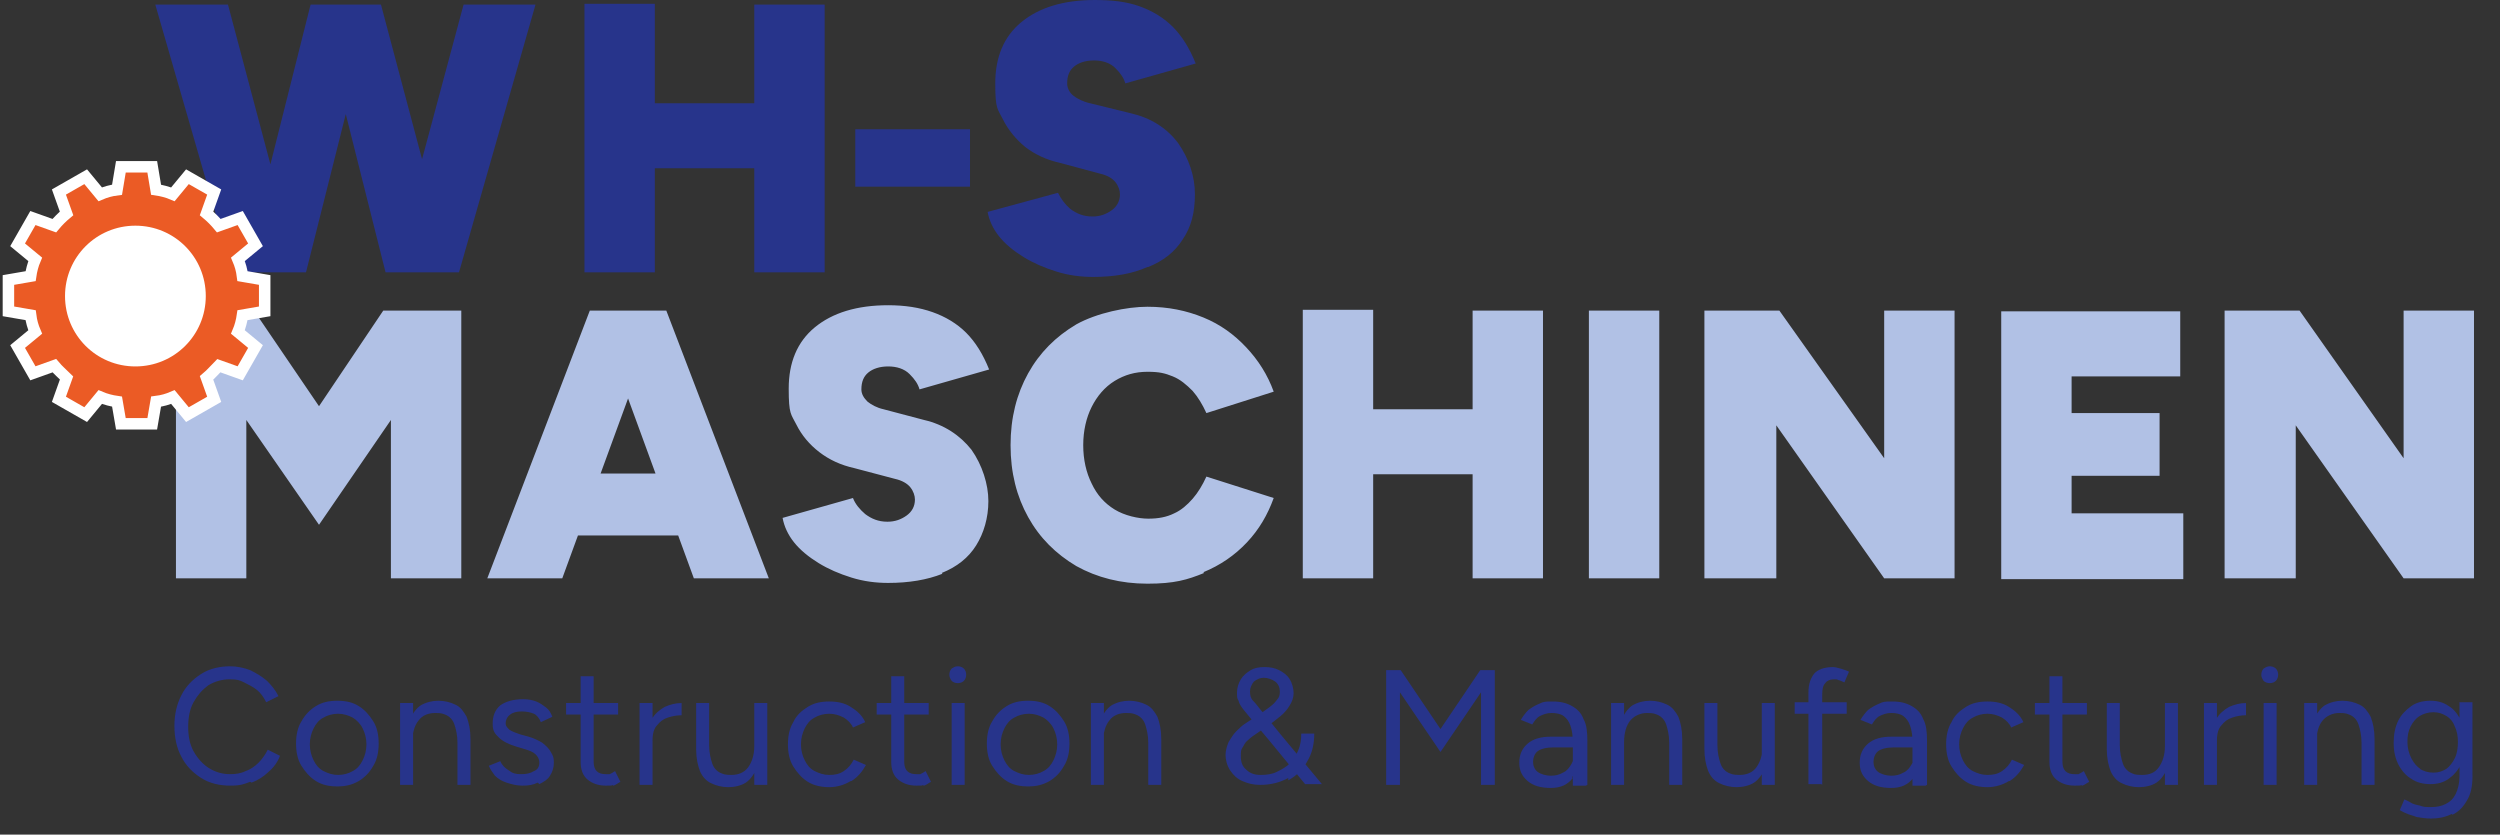 <?xml version="1.0" encoding="UTF-8"?>
<svg id="Ebene_1" xmlns="http://www.w3.org/2000/svg" xmlns:xlink="http://www.w3.org/1999/xlink" version="1.1" viewBox="0 0 326.8 109.1">
  <rect x="0" y="0" width="326.8" height="109.1" fill="#333333" stroke="none"/>
  <!-- Generator: Adobe Illustrator 29.2.1, SVG Export Plug-In . SVG Version: 2.1.0 Build 116)  -->
  <defs>
    <style>
      .st0, .st1 {
        fill: none;
      }

      .st2 {
        fill: #b1c1e5;
      }

      .st3 {
        fill: #fff;
      }

      .st1 {
        stroke: #fff;
        stroke-miterlimit: 10;
        stroke-width: 1.5px;
      }

      .st4 {
        fill: #27348b;
      }

      .st5 {
        clip-path: url(#clippath);
      }

      .st6 {
        fill: #eb5b25;
      }
    </style>
    <clipPath id="clippath">
      <rect class="st0" width="326.8" height="109.1"/>
    </clipPath>
  </defs>
  <path class="st4" d="M32.9,102.3c.8-.3,1.6-.8,2.2-1.4.7-.6,1.2-1.3,1.5-2.1l-1.6-.8c-.3.6-.7,1.2-1.2,1.7-.5.5-1.1.9-1.7,1.1-.6.3-1.3.4-2,.4-1.1,0-2-.3-2.8-.8-.8-.5-1.5-1.3-2-2.2-.5-.9-.7-2-.7-3.2s.2-2.3.7-3.2c.5-.9,1.1-1.6,1.9-2.2.8-.5,1.8-.8,2.8-.8s1.3.1,1.9.4c.6.3,1.2.6,1.7,1,.5.4.9,1,1.2,1.6l1.6-.8c-.4-.8-.9-1.4-1.5-2-.7-.6-1.4-1-2.2-1.4-.8-.3-1.7-.5-2.6-.5-1.4,0-2.7.3-3.8,1-1.1.7-2,1.6-2.6,2.8-.6,1.2-.9,2.5-.9,4s.3,2.9.9,4c.6,1.2,1.5,2.1,2.6,2.8,1.1.7,2.4,1,3.8,1s1.8-.2,2.6-.5h0ZM46.9,102.1c.8-.5,1.4-1.1,1.9-2,.5-.8.7-1.8.7-2.9s-.2-2.1-.7-2.9c-.5-.8-1.1-1.5-1.9-2-.8-.5-1.7-.7-2.8-.7s-2,.2-2.8.7c-.8.5-1.4,1.1-1.9,2-.5.8-.7,1.8-.7,2.9s.2,2.1.7,2.9c.5.8,1.1,1.5,1.9,2,.8.5,1.7.7,2.8.7s1.9-.2,2.8-.7h0ZM42.3,100.8c-.6-.3-1-.8-1.3-1.4-.3-.6-.5-1.3-.5-2.1s.2-1.5.5-2.1c.3-.6.7-1.1,1.3-1.4.5-.3,1.2-.5,1.9-.5s1.3.2,1.9.5c.5.3,1,.8,1.3,1.4.3.6.5,1.3.5,2.1s-.2,1.5-.5,2.1c-.3.6-.7,1.1-1.3,1.4-.5.3-1.2.5-1.9.5s-1.3-.2-1.9-.5h0ZM54,102.6v-10.7h-1.7v10.7h1.7ZM61.5,102.6v-5.5h-1.7v5.5h1.7ZM61.5,97.1v-.5c0-1.2-.2-2.1-.5-2.9-.4-.7-.8-1.3-1.5-1.6-.6-.3-1.4-.5-2.2-.5s-1.6.2-2.3.6c-.6.4-1.1,1.1-1.4,1.9-.3.8-.5,1.8-.5,2.9h.8c0-1.2.3-2.2.8-2.8.5-.7,1.3-1,2.2-1s1,.1,1.5.3c.4.2.8.6,1,1.2.2.6.4,1.4.4,2.4h1.7ZM70.5,102.5c.6-.3,1.1-.6,1.4-1.1s.5-1,.5-1.7-.1-.9-.4-1.4c-.2-.4-.6-.8-1.1-1.2-.5-.3-1.1-.6-1.8-.8l-1.1-.3c-.6-.2-1.1-.4-1.4-.6-.3-.3-.5-.5-.5-.8,0-.5.2-.9.6-1.2.4-.3.9-.4,1.5-.4s1.1.1,1.6.3c.4.2.7.6.9,1.1l1.5-.7c-.2-.5-.4-.9-.8-1.2-.4-.3-.8-.6-1.3-.8-.5-.2-1.1-.3-1.7-.3-1.3,0-2.3.3-3,.8-.7.6-1,1.4-1,2.4s.3,1.3.8,1.8c.5.5,1.3.9,2.3,1.2l1,.3c.7.2,1.2.4,1.5.7.3.3.5.6.5,1.1s-.2.9-.7,1.1c-.5.3-1,.4-1.7.4s-1.1-.1-1.6-.5c-.5-.3-.9-.7-1.1-1.2l-1.5.6c.2.5.5.9.8,1.3.4.4.9.7,1.5.9.6.2,1.3.4,2.1.4s1.4-.1,2-.4h0ZM80.1,102.7c.3,0,.6-.3,1-.5l-.7-1.4c-.3.2-.5.3-.7.4-.2,0-.3,0-.5,0-.5,0-.9-.1-1.2-.4-.3-.3-.4-.7-.4-1.3v-11.1h-1.7v11.2c0,1,.3,1.8.9,2.3.6.5,1.4.8,2.4.8s.6,0,.9-.1h0ZM80.8,93.4v-1.5h-6.8v1.5h6.8ZM85.3,96.7c0-.8.2-1.5.6-1.9.4-.5.8-.8,1.4-1,.6-.2,1.2-.3,1.8-.3v-1.6c-.8,0-1.5.2-2.2.5-.7.4-1.3.9-1.7,1.6-.4.7-.7,1.7-.7,2.8h.8ZM85.3,102.6v-10.7h-1.7v10.7h1.7ZM100.3,102.6v-10.7h-1.7v10.7h1.7ZM92.7,97.4v-5.5h-1.7v5.5h1.7ZM91,97.4v.5c0,1.2.2,2.1.5,2.9.3.7.8,1.3,1.5,1.6.6.3,1.4.5,2.2.5s1.7-.2,2.3-.6c.6-.4,1.1-1.1,1.4-1.9.3-.8.5-1.8.5-2.9h-.8c0,1.2-.3,2.1-.8,2.8-.5.7-1.3,1-2.2,1s-1-.1-1.5-.3c-.4-.2-.8-.6-1-1.2-.2-.6-.4-1.4-.4-2.4h-1.7ZM111.3,102.1c.8-.5,1.4-1.2,1.9-2.1l-1.6-.7c-.3.6-.7,1.1-1.3,1.5-.6.4-1.2.5-1.9.5s-1.3-.2-1.9-.5c-.6-.3-1-.8-1.3-1.4-.3-.6-.5-1.3-.5-2.1s.2-1.5.5-2.1c.3-.6.7-1.1,1.3-1.4.5-.3,1.2-.5,1.9-.5s1.3.2,1.9.5c.5.3,1,.8,1.2,1.3l1.6-.7c-.4-.9-1.1-1.5-1.9-2s-1.7-.7-2.8-.7-2,.2-2.8.7c-.8.5-1.5,1.1-1.9,2-.5.8-.7,1.8-.7,2.9s.2,2.1.7,2.9c.5.8,1.1,1.5,1.9,2,.8.5,1.8.7,2.8.7s2-.3,2.8-.8h0ZM120.7,102.7c.3,0,.6-.3,1-.5l-.7-1.4c-.3.2-.5.3-.7.4-.2,0-.3,0-.5,0-.5,0-.9-.1-1.2-.4-.3-.3-.4-.7-.4-1.3v-11.1h-1.7v11.2c0,1,.3,1.8.9,2.3.6.5,1.4.8,2.4.8s.6,0,.9-.1h0ZM121.4,93.4v-1.5h-6.8v1.5h6.8ZM126.1,102.6v-10.7h-1.7v10.7h1.7ZM126,89c.2-.2.3-.5.3-.8s-.1-.6-.3-.8c-.2-.2-.5-.3-.8-.3s-.5.1-.8.3c-.2.2-.3.5-.3.8s.1.5.3.8c.2.2.5.3.8.3s.6-.1.8-.3h0ZM137.2,102.1c.8-.5,1.4-1.1,1.9-2,.5-.8.7-1.8.7-2.9s-.2-2.1-.7-2.9c-.5-.8-1.1-1.5-1.9-2-.8-.5-1.7-.7-2.8-.7s-2,.2-2.8.7c-.8.5-1.4,1.1-1.9,2-.5.8-.7,1.8-.7,2.9s.2,2.1.7,2.9c.5.8,1.1,1.5,1.9,2,.8.5,1.7.7,2.8.7s1.9-.2,2.8-.7h0ZM132.6,100.8c-.6-.3-1-.8-1.3-1.4-.3-.6-.5-1.3-.5-2.1s.2-1.5.5-2.1c.3-.6.7-1.1,1.3-1.4.5-.3,1.2-.5,1.9-.5s1.3.2,1.9.5c.5.3,1,.8,1.3,1.4.3.6.5,1.3.5,2.1s-.2,1.5-.5,2.1c-.3.6-.7,1.1-1.3,1.4-.5.3-1.2.5-1.9.5s-1.3-.2-1.9-.5h0ZM144.3,102.6v-10.7h-1.7v10.7h1.7ZM151.8,102.6v-5.5h-1.7v5.5h1.7ZM151.8,97.1v-.5c0-1.2-.2-2.1-.5-2.9-.4-.7-.8-1.3-1.5-1.6-.6-.3-1.4-.5-2.2-.5s-1.6.2-2.3.6c-.6.4-1.1,1.1-1.4,1.9-.3.8-.5,1.8-.5,2.9h.8c0-1.2.3-2.2.8-2.8.5-.7,1.3-1,2.2-1s1,.1,1.5.3c.4.2.8.6,1,1.2.2.6.4,1.4.4,2.4h1.7ZM168.4,102c1.1-.6,1.9-1.4,2.5-2.5.6-1,.9-2.2.9-3.6h-1.7c0,.8-.1,1.5-.4,2.2-.3.7-.6,1.2-1.1,1.7-.5.5-1.1.8-1.7,1.1-.6.3-1.3.4-2.1.4s-1.4-.2-1.9-.7c-.5-.4-.7-1-.7-1.7s0-.9.3-1.3c.2-.4.4-.7.7-.9.3-.3.6-.5.9-.7l1.6-1.1c.6-.4,1.2-.9,1.7-1.3.5-.4.9-.9,1.2-1.4.3-.5.5-1,.5-1.6s-.2-1.3-.5-1.8c-.3-.5-.8-.9-1.4-1.2-.6-.3-1.2-.4-1.9-.4s-1.3.1-1.8.4c-.5.3-1,.7-1.3,1.2-.3.5-.5,1.1-.5,1.7s0,.8.2,1.1c.1.4.3.7.6,1.1.3.4.6.7.9,1.1l2.6,3.1,4.6,5.6h2.2l-5.4-6.5-2.6-3.2c-.4-.5-.7-.9-1-1.2-.3-.3-.4-.7-.4-1.2s.2-.9.5-1.3c.4-.3.8-.5,1.3-.5s1.1.2,1.5.5c.4.3.6.8.6,1.3s-.1.8-.4,1.1c-.2.3-.5.6-.9.9-.4.3-.7.5-1.1.8l-2,1.3c-.5.3-.9.7-1.3,1.1-.4.4-.7.9-1,1.4-.2.5-.4,1.1-.4,1.7s.2,1.4.6,2c.4.6.9,1.1,1.6,1.4.7.3,1.4.5,2.3.5,1.4,0,2.6-.3,3.7-.9h0ZM183,102.6v-12.1l5.3,7.8,5.3-7.8v12.1h1.8v-15h-1.9l-5.2,7.7-5.2-7.7h-1.9v15h1.8ZM207.5,102.6v-5.8c0-1.1-.1-2.1-.5-2.8-.3-.8-.8-1.3-1.5-1.7-.7-.4-1.5-.6-2.5-.6s-1.2,0-1.8.3c-.5.2-1,.5-1.4.8-.4.4-.7.8-1,1.3l1.5.6c.3-.5.6-.9,1-1.1.4-.2.9-.4,1.5-.4s1.2.1,1.6.4c.4.3.7.7.9,1.3.2.6.3,1.3.3,2.1v5.7h1.7ZM205.5,101.6c.7-.9,1-2,1-3.5h-.7c0,.7-.1,1.3-.4,1.8-.3.5-.6.9-1.1,1.1-.5.3-1,.4-1.6.4s-1.3-.2-1.7-.5c-.4-.3-.6-.8-.6-1.3s.2-1.1.6-1.4c.4-.3,1.1-.5,2.1-.5h2.7v-1.4h-3.1c-1.3,0-2.3.3-3,.9-.7.6-1.1,1.4-1.1,2.5s.4,1.8,1.1,2.4c.7.6,1.7.9,3,.9s2.2-.4,2.9-1.3h0ZM212.3,102.6v-10.7h-1.7v10.7h1.7ZM219.9,102.6v-5.5h-1.7v5.5h1.7ZM219.9,97.1v-.5c0-1.2-.2-2.1-.5-2.9-.4-.7-.8-1.3-1.5-1.6-.6-.3-1.4-.5-2.2-.5s-1.6.2-2.3.6c-.6.4-1.1,1.1-1.4,1.9-.3.8-.5,1.8-.5,2.9h.8c0-1.2.3-2.2.8-2.8s1.3-1,2.2-1,1,.1,1.5.3c.4.2.8.6,1,1.2.2.6.4,1.4.4,2.4h1.7ZM232,102.6v-10.7h-1.7v10.7h1.7ZM224.5,97.4v-5.5h-1.7v5.5h1.7ZM222.8,97.4v.5c0,1.2.2,2.1.5,2.9.3.7.8,1.3,1.5,1.6.6.3,1.4.5,2.2.5s1.7-.2,2.3-.6c.6-.4,1.1-1.1,1.4-1.9.3-.8.5-1.8.5-2.9h-.8c0,1.2-.3,2.1-.8,2.8-.5.7-1.3,1-2.2,1s-1-.1-1.5-.3c-.4-.2-.8-.6-1-1.2-.2-.6-.4-1.4-.4-2.4h-1.7ZM238.2,102.6v-11.8c0-.7.1-1.2.4-1.5.2-.3.6-.5,1.1-.5s.4,0,.6.1c.2,0,.5.2.8.3l.6-1.4c-.4-.2-.8-.3-1.1-.4-.4-.1-.7-.2-1-.2-1.1,0-1.9.3-2.4.8-.5.6-.8,1.4-.8,2.5v12h1.7ZM241.4,93.3v-1.5h-6.8v1.5h6.8ZM251.9,102.6v-5.8c0-1.1-.1-2.1-.5-2.8-.3-.8-.8-1.3-1.5-1.7-.7-.4-1.5-.6-2.5-.6s-1.2,0-1.8.3c-.5.2-1,.5-1.4.8-.4.4-.7.8-1,1.3l1.5.6c.3-.5.6-.9,1-1.1.4-.2.9-.4,1.5-.4s1.2.1,1.6.4c.4.3.7.7.9,1.3.2.6.3,1.3.3,2.1v5.7h1.7ZM250,101.6c.7-.9,1-2,1-3.5h-.7c0,.7-.1,1.3-.4,1.8-.3.5-.6.9-1.1,1.1-.5.3-1,.4-1.6.4s-1.3-.2-1.7-.5c-.4-.3-.6-.8-.6-1.3s.2-1.1.6-1.4c.4-.3,1.1-.5,2.1-.5h2.7v-1.4h-3.1c-1.3,0-2.3.3-3,.9-.7.6-1.1,1.4-1.1,2.5s.4,1.8,1.1,2.4c.7.6,1.7.9,3,.9s2.2-.4,2.9-1.3h0ZM262.7,102.1c.8-.5,1.4-1.2,1.9-2.1l-1.6-.7c-.3.6-.7,1.1-1.3,1.5-.6.4-1.2.5-1.9.5s-1.3-.2-1.9-.5c-.6-.3-1-.8-1.3-1.4-.3-.6-.5-1.3-.5-2.1s.2-1.5.5-2.1c.3-.6.7-1.1,1.3-1.4.5-.3,1.2-.5,1.9-.5s1.3.2,1.9.5c.5.3,1,.8,1.2,1.3l1.6-.7c-.4-.9-1.1-1.5-1.9-2s-1.7-.7-2.8-.7-2,.2-2.8.7c-.8.5-1.5,1.1-1.9,2-.5.8-.7,1.8-.7,2.9s.2,2.1.7,2.9c.5.8,1.1,1.5,1.9,2,.8.5,1.8.7,2.8.7s2-.3,2.8-.8h0ZM272.1,102.7c.3,0,.6-.3,1-.5l-.7-1.4c-.3.2-.5.3-.7.4-.2,0-.3,0-.5,0-.5,0-.9-.1-1.2-.4-.3-.3-.4-.7-.4-1.3v-11.1h-1.7v11.2c0,1,.3,1.8.9,2.3.6.5,1.4.8,2.4.8s.6,0,.9-.1h0ZM272.8,93.4v-1.5h-6.8v1.5h6.8ZM284.7,102.6v-10.7h-1.7v10.7h1.7ZM277.1,97.4v-5.5h-1.7v5.5h1.7ZM275.4,97.4v.5c0,1.2.2,2.1.5,2.9.3.7.8,1.3,1.5,1.6.6.3,1.4.5,2.2.5s1.7-.2,2.3-.6c.6-.4,1.1-1.1,1.4-1.9.3-.8.5-1.8.5-2.9h-.8c0,1.2-.3,2.1-.8,2.8-.5.7-1.2,1-2.2,1s-1-.1-1.5-.3c-.4-.2-.8-.6-1-1.2-.2-.6-.4-1.4-.4-2.4h-1.7ZM289.8,96.7c0-.8.2-1.5.6-1.9.4-.5.8-.8,1.4-1,.6-.2,1.2-.3,1.8-.3v-1.6c-.8,0-1.5.2-2.2.5-.7.4-1.3.9-1.7,1.6-.4.7-.7,1.7-.7,2.8h.8ZM289.8,102.6v-10.7h-1.7v10.7h1.7ZM297.6,102.6v-10.7h-1.7v10.7h1.7ZM297.5,89c.2-.2.3-.5.3-.8s-.1-.6-.3-.8c-.2-.2-.5-.3-.8-.3s-.5.1-.8.3c-.2.2-.3.5-.3.8s.1.5.3.8c.2.2.5.3.8.3s.6-.1.8-.3h0ZM302.9,102.6v-10.7h-1.7v10.7h1.7ZM310.4,102.6v-5.5h-1.7v5.5h1.7ZM310.4,97.1v-.5c0-1.2-.2-2.1-.5-2.9-.4-.7-.8-1.3-1.5-1.6-.6-.3-1.4-.5-2.2-.5s-1.6.2-2.3.6c-.6.4-1.1,1.1-1.4,1.9-.3.8-.5,1.8-.5,2.9h.8c0-1.2.3-2.2.8-2.8s1.3-1,2.2-1,1,.1,1.5.3c.4.2.8.6,1,1.2.2.6.4,1.4.4,2.4h1.7ZM320.6,106.5c.8-.4,1.4-1,1.9-1.9.5-.8.7-1.9.7-3.1v-9.7h-1.7v9.7c0,.9-.2,1.7-.5,2.3-.3.6-.7,1-1.3,1.3-.6.3-1.2.4-1.9.4s-1,0-1.5-.2c-.5-.1-.9-.2-1.2-.4-.3-.2-.6-.3-.8-.4l-.6,1.4c.2.1.5.3.8.4.4.2.9.3,1.4.5.6.1,1.2.2,1.9.2,1,0,1.9-.2,2.7-.6h0ZM320.1,101.8c.7-.5,1.2-1.1,1.6-1.9.4-.8.6-1.8.6-2.8s-.2-2-.6-2.9c-.4-.8-.9-1.5-1.6-1.9-.7-.5-1.5-.7-2.4-.7s-1.8.2-2.5.7c-.7.5-1.3,1.1-1.7,1.9-.4.8-.6,1.8-.6,2.9s.2,2,.6,2.8c.4.8,1,1.5,1.7,1.9.7.5,1.6.7,2.5.7s1.7-.2,2.4-.7h0ZM316.4,100.5c-.5-.3-.9-.8-1.2-1.4-.3-.6-.5-1.3-.5-2.1s.1-1.4.4-2c.3-.6.7-1.1,1.2-1.4.5-.3,1.1-.5,1.8-.5s1.2.2,1.7.5c.5.3.9.8,1.1,1.4.3.6.4,1.3.4,2s-.1,1.5-.4,2.1c-.3.6-.7,1.1-1.1,1.4-.5.3-1,.5-1.7.5s-1.3-.2-1.8-.5h0Z"/>
  <path class="st2" d="M32.2,75.6v-20.7l9.5,13.7,9.4-13.7v20.7h9.2v-35h-10.2l-8.4,12.5-8.5-12.5h-10.2v35h9.2ZM100.5,75.6l-13.4-35h-9.2l12.8,35h9.8ZM73.5,75.6l12.8-35h-9.2l-13.4,35h9.8ZM94.2,70v-8.1h-24.2v8.1h24.2ZM123.1,74.9c2-.8,3.5-2,4.5-3.6s1.6-3.6,1.6-5.8-.8-4.7-2.2-6.7c-1.5-1.9-3.6-3.3-6.2-3.9l-5.3-1.4c-.9-.2-1.6-.6-2.1-1-.5-.5-.8-1-.8-1.6,0-1,.3-1.7.9-2.2.6-.5,1.5-.8,2.6-.8s2.1.3,2.8,1c.7.7,1.1,1.3,1.3,2l9.1-2.6c-.8-2-1.8-3.6-3-4.8-1.2-1.2-2.7-2.1-4.4-2.7-1.7-.6-3.6-.9-5.8-.9-4.1,0-7.3,1-9.6,2.9-2.3,1.9-3.4,4.6-3.4,8s.3,3.3,1,4.7c.7,1.4,1.7,2.6,3,3.6,1.3,1,2.8,1.7,4.6,2.1l5.3,1.4c.9.2,1.6.6,2,1.1.4.5.6,1.1.6,1.6,0,.9-.4,1.6-1.1,2.1-.7.5-1.5.8-2.5.8-1.2,0-2.1-.4-2.9-1-.7-.6-1.3-1.3-1.6-2.1l-9.2,2.6c.2,1.1.7,2.2,1.5,3.2.8,1,1.9,1.9,3.2,2.7,1.3.8,2.7,1.4,4.3,1.9,1.6.5,3.2.7,4.8.7,2.7,0,5.1-.4,7.1-1.2h0ZM157.3,74.8c2.2-.9,4.1-2.2,5.7-3.9,1.6-1.7,2.7-3.6,3.5-5.8l-8.8-2.8c-.5,1.1-1.1,2.1-1.8,2.9-.7.8-1.5,1.5-2.4,1.9-1,.5-2.1.7-3.4.7s-3.1-.4-4.4-1.2c-1.3-.8-2.3-1.9-3-3.4-.7-1.4-1.1-3.1-1.1-5s.4-3.6,1.1-5c.7-1.4,1.7-2.6,3-3.4,1.3-.8,2.7-1.2,4.3-1.2s2.3.2,3.3.6c1,.4,1.8,1.1,2.6,1.9.7.8,1.3,1.8,1.8,2.9l8.8-2.8c-.8-2.2-2-4.1-3.6-5.8-1.6-1.7-3.4-3-5.6-3.9-2.2-.9-4.6-1.4-7.3-1.4s-6.6.8-9.3,2.3c-2.7,1.6-4.8,3.7-6.3,6.4-1.5,2.7-2.3,5.8-2.3,9.4s.8,6.7,2.3,9.4c1.5,2.7,3.6,4.8,6.3,6.4,2.7,1.5,5.8,2.3,9.3,2.3s5.2-.5,7.4-1.4h0ZM201.7,75.6v-35h-9.2v35h9.2ZM179.5,75.6v-35.1h-9.2v35.1h9.2ZM197.8,62v-8.5h-21.2v8.5h21.2ZM216.9,75.6v-35h-9.2v35h9.2ZM232.2,75.6v-20l14.1,20h9.2v-35h-9.2v19.3l-13.7-19.3h-9.8v35h9.3ZM285.4,75.6v-8.5h-14.6v-4.9h11.5v-8.2h-11.5v-4.8h14.2v-8.5h-23.4v35h23.8ZM300.1,75.6v-20l14.1,20h9.2v-35h-9.2v19.3l-13.6-19.3h-9.8v35h9.3Z"/>
  <path class="st4" d="M60,35.6L70,.6h-9.4l-9.4,35h8.8ZM39.1,35.6L29.8.6h-9.5l10.1,35h8.8ZM40,35.6L48.8.6h-8.2l-8.8,35h8.2ZM59.1,35.6L49.8.6h-8.2l8.8,35h8.8ZM107.8,35.6V.6h-9.2v35h9.2ZM85.6,35.6V.5h-9.2v35.1h9.2ZM103.9,22v-8.5h-21.2v8.5h21.2ZM126.8,24.4v-7.5h-15v7.5h15ZM150.1,34.9c2-.8,3.5-2,4.5-3.6,1.1-1.6,1.6-3.5,1.6-5.9s-.8-4.7-2.2-6.7c-1.5-2-3.6-3.3-6.2-3.9l-5.3-1.3c-.9-.2-1.7-.6-2.2-1-.5-.4-.8-1-.8-1.6,0-1,.3-1.7.9-2.2.6-.5,1.5-.8,2.6-.8s2.1.3,2.8,1c.7.7,1.1,1.3,1.3,2l9.2-2.6c-.8-2-1.8-3.6-3-4.8-1.2-1.2-2.7-2.1-4.4-2.7-1.7-.6-3.6-.8-5.8-.8-4.1,0-7.3,1-9.6,2.9-2.3,1.9-3.4,4.6-3.4,8s.3,3.3,1,4.7c.7,1.4,1.7,2.6,2.9,3.6,1.3,1,2.8,1.7,4.6,2.1l5.2,1.4c.9.2,1.6.6,2,1.1.4.5.6,1.1.6,1.6,0,.9-.4,1.6-1.1,2.1-.7.5-1.5.8-2.5.8-1.2,0-2.1-.4-2.9-1-.7-.6-1.2-1.3-1.6-2.1l-9.2,2.5c.2,1.1.7,2.2,1.5,3.2.8,1,1.9,1.9,3.2,2.7,1.3.8,2.7,1.4,4.3,1.9,1.6.5,3.2.7,4.8.7,2.7,0,5.1-.4,7.1-1.3h0Z"/>
  <path class="st6" d="M31.7,36.1c-.1-.8-.3-1.5-.6-2.2l2.3-1.9-2-3.5-2.8,1c-.5-.6-1-1.1-1.6-1.6l1-2.8-3.5-2-1.9,2.3c-.7-.3-1.5-.5-2.2-.6l-.5-3h-4.1l-.5,3c-.8.1-1.5.3-2.2.6l-1.9-2.3-3.5,2,1,2.8c-.6.5-1.1,1-1.6,1.6l-2.8-1-2,3.5,2.3,1.9c-.3.7-.5,1.5-.6,2.2l-2.9.5v4.1l2.9.5c.1.8.3,1.5.6,2.2l-2.3,1.9,2,3.5,2.8-1c.5.6,1.1,1.1,1.6,1.6l-1,2.8,3.5,2,1.9-2.3c.7.3,1.5.5,2.2.6l.5,2.9h4.1l.5-2.9c.8-.1,1.5-.3,2.2-.6l1.9,2.3,3.5-2-1-2.8c.6-.5,1.1-1.1,1.6-1.6l2.8,1,2-3.5-2.3-1.9c.3-.7.5-1.5.6-2.2l2.9-.5v-4.1l-2.9-.5h0ZM25.5,38.6c0,4.3-3.5,7.8-7.8,7.8s-7.8-3.5-7.8-7.8,3.5-7.8,7.8-7.8,7.8,3.5,7.8,7.8h0Z"/>
  <g class="st5">
    <path class="st1" d="M31.7,36.1c-.1-.8-.3-1.5-.6-2.2l2.3-1.9-2-3.5-2.8,1c-.5-.6-1-1.1-1.6-1.6l1-2.8-3.5-2-1.9,2.3c-.7-.3-1.5-.5-2.2-.6l-.5-3h-4.1l-.5,3c-.8.1-1.5.3-2.2.6l-1.9-2.3-3.5,2,1,2.8c-.6.5-1.1,1-1.6,1.6l-2.8-1-2,3.5,2.3,1.9c-.3.7-.5,1.5-.6,2.2l-2.9.5v4.1l2.9.5c.1.8.3,1.5.6,2.2l-2.3,1.9,2,3.5,2.8-1c.5.6,1.1,1.1,1.6,1.6l-1,2.8,3.5,2,1.9-2.3c.7.3,1.5.5,2.2.6l.5,2.9h4.1l.5-2.9c.8-.1,1.5-.3,2.2-.6l1.9,2.3,3.5-2-1-2.8c.6-.5,1.1-1.1,1.6-1.6l2.8,1,2-3.5-2.3-1.9c.3-.7.5-1.5.6-2.2l2.9-.5v-4.1l-2.9-.5h0ZM25.5,38.6c0,4.3-3.5,7.8-7.8,7.8s-7.8-3.5-7.8-7.8,3.5-7.8,7.8-7.8,7.8,3.5,7.8,7.8h0Z"/>
  </g>
  <path class="st3" d="M17.7,47.9c5.1,0,9.2-4.1,9.2-9.2s-4.1-9.2-9.2-9.2-9.2,4.1-9.2,9.2,4.1,9.2,9.2,9.2h0Z"/>
</svg>